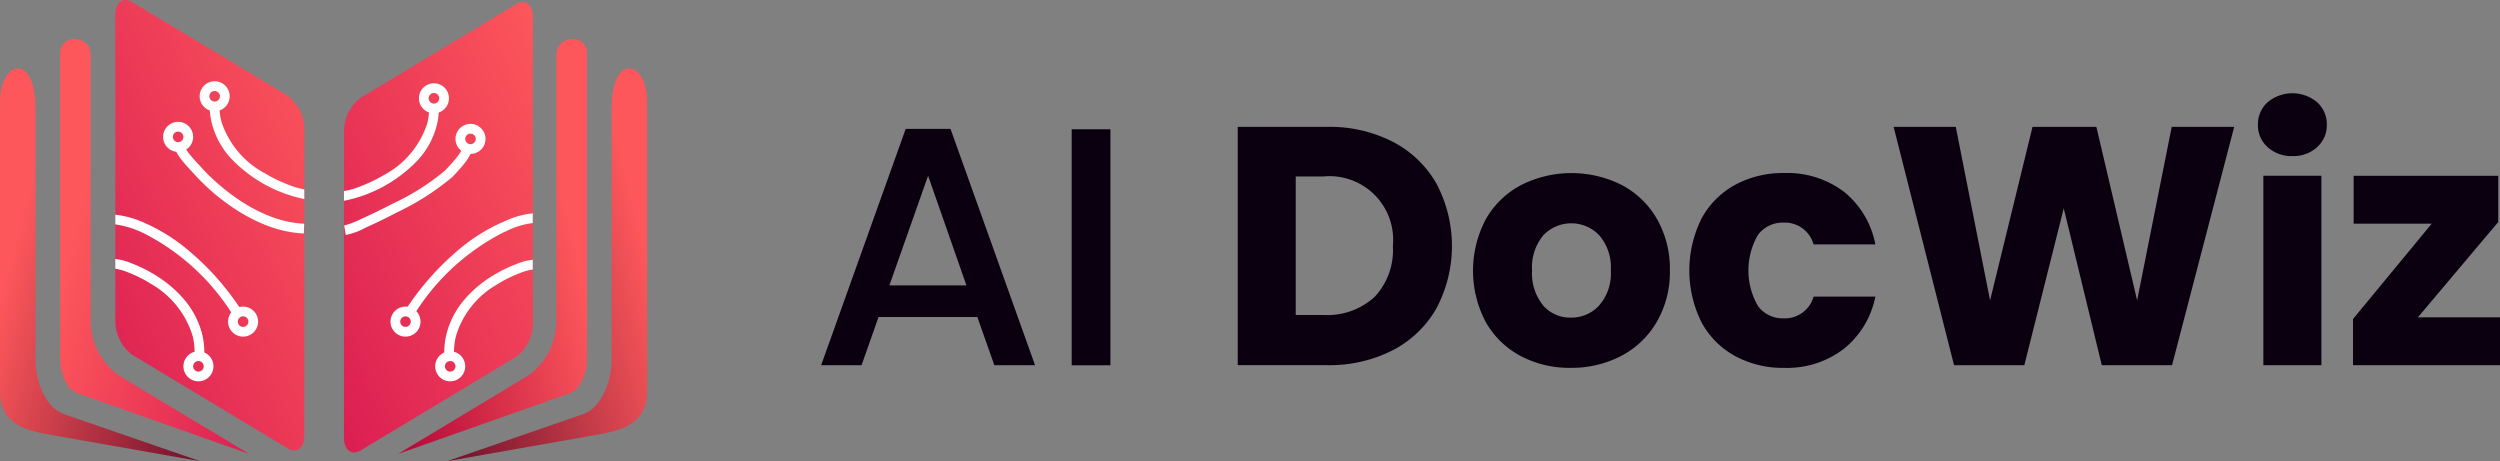 <svg xmlns="http://www.w3.org/2000/svg" xmlns:xlink="http://www.w3.org/1999/xlink" width="225.91" height="41.675" viewBox="0 0 225.91 41.675">
  <rect x="0" y="0" width="225.91" height="41.675" fill="#808080" stroke="none"/>
  <defs>
    <linearGradient id="linear-gradient" x1="1" x2="0.063" y2="1" gradientUnits="objectBoundingBox">
      <stop offset="0" stop-color="#fd575b"/>
      <stop offset="1" stop-color="#dc1f53"/>
    </linearGradient>
    <linearGradient id="linear-gradient-3" x1="0.061" y1="0.468" x2="1" xlink:href="#linear-gradient"/>
    <linearGradient id="linear-gradient-4" x1="0.058" y1="0.5" x2="1" y2="1" gradientUnits="objectBoundingBox">
      <stop offset="0" stop-color="#fd575b"/>
      <stop offset="1" stop-color="#6d102b"/>
    </linearGradient>
    <linearGradient id="linear-gradient-5" x1="0.949" y1="0.519" x2="0.07" y2="0.975" gradientUnits="objectBoundingBox">
      <stop offset="0" stop-color="#fd575b"/>
      <stop offset="1" stop-color="#b70c3b"/>
    </linearGradient>
    <linearGradient id="linear-gradient-6" x1="1" x2="0" xlink:href="#linear-gradient-4"/>
  </defs>
  <g id="DocwizLogo" transform="translate(-13.77 -9.814)">
    <g id="Group_43" data-name="Group 43" transform="translate(13.77 9.814)">
      <g id="Group_40" data-name="Group 40">
        <g id="Group_39" data-name="Group 39">
          <g id="Group_38" data-name="Group 38" transform="translate(10.423)">
            <path id="Path_194" data-name="Path 194" d="M69.874,8.966,83.9,17.409A3.821,3.821,0,0,1,85.423,20.4V48.118c0,1.142-.686,1.663-1.524,1.159L69.874,40.834a3.821,3.821,0,0,1-1.524-2.995V10.125C68.35,8.983,69.036,8.461,69.874,8.966Z" transform="translate(-68.35 -8.773)" fill-rule="evenodd" fill="url(#linear-gradient)"/>
            <path id="Path_195" data-name="Path 195" d="M194.019,9.973,180,18.416a3.821,3.821,0,0,0-1.524,2.995V49.125c0,1.142.686,1.663,1.524,1.159l14.024-8.443a3.821,3.821,0,0,0,1.524-2.995V11.131C195.544,9.99,194.857,9.466,194.019,9.973Z" transform="translate(-157.819 -9.59)" fill-rule="evenodd" fill="url(#linear-gradient)"/>
          </g>
          <path id="Path_196" data-name="Path 196" d="M44.5,29.032V53.191a6,6,0,0,0,2.6,4.9L58.812,65.14l-15.55-5.486c-.923-.326-1.524-1.852-1.524-2.995V28.944a1.275,1.275,0,0,1,1.724-1.225A1.33,1.33,0,0,1,44.5,29.032Z" transform="translate(-36.306 -24.125)" fill-rule="evenodd" fill="url(#linear-gradient-3)"/>
          <path id="Path_197" data-name="Path 197" d="M15.979,45.311V68.086c0,1.829.849,4.3,2.6,4.9L30.859,77.23,17.765,74.923c-2.4-.422-4.994-.842-4.994-4.047V44.746C12.77,41.011,15.979,40.267,15.979,45.311Z" transform="translate(-12.771 -35.554)" fill-rule="evenodd" fill="url(#linear-gradient-4)"/>
          <path id="Path_198" data-name="Path 198" d="M218.887,29.032V53.191a6,6,0,0,1-2.6,4.9l-11.706,7.05,15.548-5.487c.923-.326,1.524-1.852,1.524-2.995V28.944a1.275,1.275,0,0,0-1.724-1.225A1.33,1.33,0,0,0,218.887,29.032Z" transform="translate(-168.609 -24.125)" fill-rule="evenodd" fill="url(#linear-gradient-5)"/>
          <path id="Path_199" data-name="Path 199" d="M243.02,45.311V68.086c0,1.829-.849,4.3-2.6,4.9L228.141,77.23l13.092-2.307c2.4-.422,4.994-.842,4.994-4.047V44.746C246.23,41.011,243.02,40.267,243.02,45.311Z" transform="translate(-187.751 -35.554)" fill-rule="evenodd" fill="url(#linear-gradient-6)"/>
        </g>
      </g>
      <g id="Group_48" data-name="Group 48" transform="translate(10.419 7.342)">
        <path id="Path_211" data-name="Path 211" d="M76.375,142.618l-.879-.038a5.9,5.9,0,0,0-.171-1.707,8.134,8.134,0,0,0-3.68-4.662,12.091,12.091,0,0,0-2.161-1.091,4.908,4.908,0,0,0-1.147-.329v-.879a5.217,5.217,0,0,1,1.46.387,12.984,12.984,0,0,1,2.32,1.171,10.709,10.709,0,0,1,2.418,2.076,7.75,7.75,0,0,1,1.638,3.111A6.774,6.774,0,0,1,76.375,142.618Z" transform="translate(-68.337 -117.851)" fill="#fff"/>
        <path id="Path_223" data-name="Path 223" d="M-.643-2A1.357,1.357,0,0,1,.713-.643,1.357,1.357,0,0,1-.643.713,1.357,1.357,0,0,1-2-.643,1.358,1.358,0,0,1-.643-2Zm0,1.834A.477.477,0,0,0-.166-.643a.477.477,0,0,0-.477-.477.477.477,0,0,0-.477.477A.478.478,0,0,0-.643-.166Z" transform="translate(12.191 22.364)" fill="#fff"/>
        <path id="Path_222" data-name="Path 222" d="M-.643-2A1.357,1.357,0,0,1,.713-.643,1.357,1.357,0,0,1-.643.713,1.357,1.357,0,0,1-2-.643,1.358,1.358,0,0,1-.643-2Zm0,1.834A.477.477,0,0,0-.166-.643a.477.477,0,0,0-.477-.477.477.477,0,0,0-.477.477A.478.478,0,0,0-.643-.166Z" transform="translate(8.156 26.402)" fill="#fff"/>
        <path id="Path_212" data-name="Path 212" d="M227.213,142.921a6.773,6.773,0,0,1,.2-1.961,7.707,7.707,0,0,1,1.631-3.1,10.49,10.49,0,0,1,2.405-2.053,12.718,12.718,0,0,1,2.3-1.147,5.239,5.239,0,0,1,1.45-.375v.879a4.817,4.817,0,0,0-1.142.319,11.823,11.823,0,0,0-2.143,1.067,8.01,8.01,0,0,0-3.653,4.626,5.9,5.9,0,0,0-.171,1.707Z" transform="translate(-197.476 -118.154)" fill="#fff"/>
        <path id="Path_221" data-name="Path 221" d="M-.643-2A1.357,1.357,0,0,1,.713-.643,1.357,1.357,0,0,1-.643.713,1.357,1.357,0,0,1-2-.643,1.358,1.358,0,0,1-.643-2Zm0,1.834A.477.477,0,0,0-.166-.643a.477.477,0,0,0-.477-.477.477.477,0,0,0-.477.477A.478.478,0,0,0-.643-.166Z" transform="translate(26.868 22.364)" fill="#fff"/>
        <path id="Path_220" data-name="Path 220" d="M-.643-2A1.357,1.357,0,0,1,.713-.643,1.357,1.357,0,0,1-.643.713,1.357,1.357,0,0,1-2-.643,1.358,1.358,0,0,1-.643-2Zm0,1.834A.477.477,0,0,0-.166-.643a.477.477,0,0,0-.477-.477.477.477,0,0,0-.477.477A.478.478,0,0,0-.643-.166Z" transform="translate(30.906 26.402)" fill="#fff"/>
        <path id="Path_213" data-name="Path 213" d="M178.464,87.563l-.144-.864h.006a.48.48,0,0,1,.079-.013A8.784,8.784,0,0,0,179.9,86.1c.843-.378,1.846-.866,2.826-1.376a21.221,21.221,0,0,0,4.73-3c.06-.068.142-.154.237-.257a12.8,12.8,0,0,0,.881-1.014c.412-.548.424-.766.423-.8l.879-.04c.032.718-.743,1.608-1.541,2.459-.09.1-.168.179-.219.237a23.3,23.3,0,0,1-5.022,3.216c-1,.521-2.024,1.018-2.881,1.4A6.123,6.123,0,0,1,178.464,87.563Z" transform="translate(-157.641 -73.672)" fill="#fff"/>
        <path id="Path_214" data-name="Path 214" d="M209.563,121l-.736-.482a24.755,24.755,0,0,1,2.246-2.927,23.593,23.593,0,0,1,2.305-2.253,16.294,16.294,0,0,1,3.919-2.548l.242-.1a7.846,7.846,0,0,1,2.717-.8l0,.879a7.225,7.225,0,0,0-2.367.72c-.1.044-.185.081-.257.111A20.372,20.372,0,0,0,209.563,121Z" transform="translate(-182.533 -99.954)" fill="#fff"/>
        <path id="Path_215" data-name="Path 215" d="M78.968,121.634a20.38,20.38,0,0,0-8.075-7.4l-.13-.055a8.3,8.3,0,0,0-2.427-.737v-.879a8.7,8.7,0,0,1,2.77.807l.127.051a16.292,16.292,0,0,1,3.919,2.548,23.589,23.589,0,0,1,2.305,2.252A24.752,24.752,0,0,1,79.7,121.15Z" transform="translate(-68.336 -100.507)" fill="#fff"/>
        <path id="Path_210" data-name="Path 210" d="M178.415,67.725v-.88a5.711,5.711,0,0,0,1.241-.336,13.741,13.741,0,0,0,2.348-1.1,8.1,8.1,0,0,0,3.934-4.666,5.894,5.894,0,0,0,.171-1.707l.879-.038a6.773,6.773,0,0,1-.2,1.961,7.34,7.34,0,0,1-1.732,3.126,12.645,12.645,0,0,1-6.644,3.643Z" transform="translate(-157.752 -56.922)" fill="#fff"/>
        <path id="Path_219" data-name="Path 219" d="M-.643-2A1.357,1.357,0,0,1,.713-.643,1.357,1.357,0,0,1-.643.713,1.357,1.357,0,0,1-2-.643,1.358,1.358,0,0,1-.643-2Zm0,1.834A.477.477,0,0,0-.166-.643a.477.477,0,0,0-.477-.477.477.477,0,0,0-.477.477A.478.478,0,0,0-.643-.166Z" transform="translate(32.74 5.854)" fill="#fff"/>
        <path id="Path_218" data-name="Path 218" d="M-.643-2A1.357,1.357,0,0,1,.713-.643,1.357,1.357,0,0,1-.643.713,1.357,1.357,0,0,1-2-.643,1.358,1.358,0,0,1-.643-2Zm0,1.834A.477.477,0,0,0-.166-.643a.477.477,0,0,0-.477-.477.477.477,0,0,0-.477.477A.478.478,0,0,0-.643-.166Z" transform="translate(29.437 2.184)" fill="#fff"/>
        <path id="Path_208" data-name="Path 208" d="M122.724,66.769a12.619,12.619,0,0,1-6.618-3.665,7.392,7.392,0,0,1-1.726-3.129,6.773,6.773,0,0,1-.2-1.961l.879.038a5.9,5.9,0,0,0,.171,1.707,8.14,8.14,0,0,0,3.918,4.678,13.689,13.689,0,0,0,2.337,1.112,5.651,5.651,0,0,0,1.235.341Z" transform="translate(-105.644 -56.125)" fill="#fff"/>
        <path id="Path_209" data-name="Path 209" d="M108.8,86.168a10.62,10.62,0,0,1-3.311-.71,15.1,15.1,0,0,1-2.866-1.478,19.127,19.127,0,0,1-3.767-3.225c-.051-.058-.129-.141-.219-.237-.8-.851-1.573-1.742-1.541-2.459l.879.04c0,.038.01.257.423.8a12.792,12.792,0,0,0,.881,1.014c.1.1.177.189.237.257.442.5,4.467,4.91,9.322,5.115Z" transform="translate(-91.767 -72.411)" fill="#fff"/>
        <path id="Path_217" data-name="Path 217" d="M-.643-2A1.357,1.357,0,0,1,.713-.643,1.357,1.357,0,0,1-.643.713,1.357,1.357,0,0,1-2-.643,1.358,1.358,0,0,1-.643-2Zm0,1.834A.477.477,0,0,0-.166-.643a.477.477,0,0,0-.477-.477.477.477,0,0,0-.477.477A.478.478,0,0,0-.643-.166Z" transform="translate(6.32 5.67)" fill="#fff"/>
        <path id="Path_216" data-name="Path 216" d="M-.643-2A1.357,1.357,0,0,1,.713-.643,1.357,1.357,0,0,1-.643.713,1.357,1.357,0,0,1-2-.643,1.358,1.358,0,0,1-.643-2Zm0,1.834A.477.477,0,0,0-.166-.643a.477.477,0,0,0-.477-.477.477.477,0,0,0-.477.477A.478.478,0,0,0-.643-.166Z" transform="translate(9.622 2)" fill="#fff"/>
      </g>
    </g>
    <g id="Group_42" data-name="Group 42" transform="translate(87.972 18.243)">
      <g id="Group_41" data-name="Group 41" transform="translate(0 0)">
        <path id="Path_200" data-name="Path 200" d="M368.364,105.937h-8.927l-1.535,4.357H354.25l7.64-21.354h4.051l7.639,21.354H369.9Zm-.985-2.853-3.465-9.91-3.5,9.91Z" transform="translate(-354.25 -85.721)" fill="#0b0010"/>
        <path id="Path_201" data-name="Path 201" d="M425.768,89.04v21.323h-3.5V89.04Z" transform="translate(-399.628 -85.788)" fill="#0b0010"/>
        <path id="Path_202" data-name="Path 202" d="M481.361,89.74a9.63,9.63,0,0,1,3.941,3.788,12.029,12.029,0,0,1,0,11.245,9.588,9.588,0,0,1-3.958,3.8,12.566,12.566,0,0,1-5.935,1.348H467.34V88.389h8.069a12.5,12.5,0,0,1,5.952,1.351ZM479.7,103.761a6.152,6.152,0,0,0,1.658-4.6,5.754,5.754,0,0,0-6.291-6.291h-2.487v12.516h2.486a6.343,6.343,0,0,0,4.634-1.625Z" transform="translate(-429.695 -85.353)" fill="#0b0010"/>
        <path id="Path_203" data-name="Path 203" d="M535.521,117.458a7.849,7.849,0,0,1-3.159-3.069,9.933,9.933,0,0,1,.013-9.311A7.9,7.9,0,0,1,535.568,102a10.124,10.124,0,0,1,9.078,0,7.923,7.923,0,0,1,3.192,3.082A9.107,9.107,0,0,1,549,109.722a8.974,8.974,0,0,1-1.182,4.645,8,8,0,0,1-3.222,3.082,9.641,9.641,0,0,1-4.557,1.075,9.4,9.4,0,0,1-4.521-1.067Zm7.087-4.571a4.388,4.388,0,0,0,1.056-3.159,4.462,4.462,0,0,0-1.029-3.159,3.486,3.486,0,0,0-5.077-.017,4.5,4.5,0,0,0-1.012,3.176,4.563,4.563,0,0,0,1,3.159,3.231,3.231,0,0,0,2.5,1.1,3.424,3.424,0,0,0,2.566-1.1Z" transform="translate(-472.304 -93.714)" fill="#0b0010"/>
        <path id="Path_204" data-name="Path 204" d="M591.01,105.062a7.591,7.591,0,0,1,3.036-3.069,9.093,9.093,0,0,1,4.464-1.075,8.482,8.482,0,0,1,5.383,1.689,7.979,7.979,0,0,1,2.839,4.757h-5.583a2.688,2.688,0,0,0-2.727-1.965,2.75,2.75,0,0,0-2.3,1.118,6.412,6.412,0,0,0,0,6.411,2.751,2.751,0,0,0,2.3,1.119,2.688,2.688,0,0,0,2.73-1.964h5.583a8.036,8.036,0,0,1-2.853,4.723,8.4,8.4,0,0,1-5.369,1.718,9.058,9.058,0,0,1-4.464-1.075,7.551,7.551,0,0,1-3.036-3.069,10.513,10.513,0,0,1,0-9.317Z" transform="translate(-511.472 -93.711)" fill="#0b0010"/>
        <path id="Path_205" data-name="Path 205" d="M676.164,88.39l-5.616,21.534H664.2L660.762,95.75,657.2,109.924h-6.351L645.39,88.39h5.616l3.1,15.679,3.835-15.679h5.77l3.682,15.679L670.52,88.39Z" transform="translate(-548.476 -85.354)" fill="#0b0010"/>
        <path id="Path_206" data-name="Path 206" d="M745.155,84.133a2.638,2.638,0,0,1-.875-2.011,2.674,2.674,0,0,1,.875-2.041,3.491,3.491,0,0,1,4.477,0,2.674,2.674,0,0,1,.875,2.041,2.638,2.638,0,0,1-.875,2.011,3.134,3.134,0,0,1-2.224.812A3.19,3.19,0,0,1,745.155,84.133Zm4.863,2.59v17.12h-5.246V86.723Z" transform="translate(-614.448 -79.27)" fill="#0b0010"/>
        <path id="Path_207" data-name="Path 207" d="M775.952,114.462h7.423v4.324H770.09v-4.171l7.115-8.621H770.15V101.67h13.069v4.173Z" transform="translate(-631.667 -94.213)" fill="#0b0010"/>
      </g>
    </g>
  </g>
</svg>
